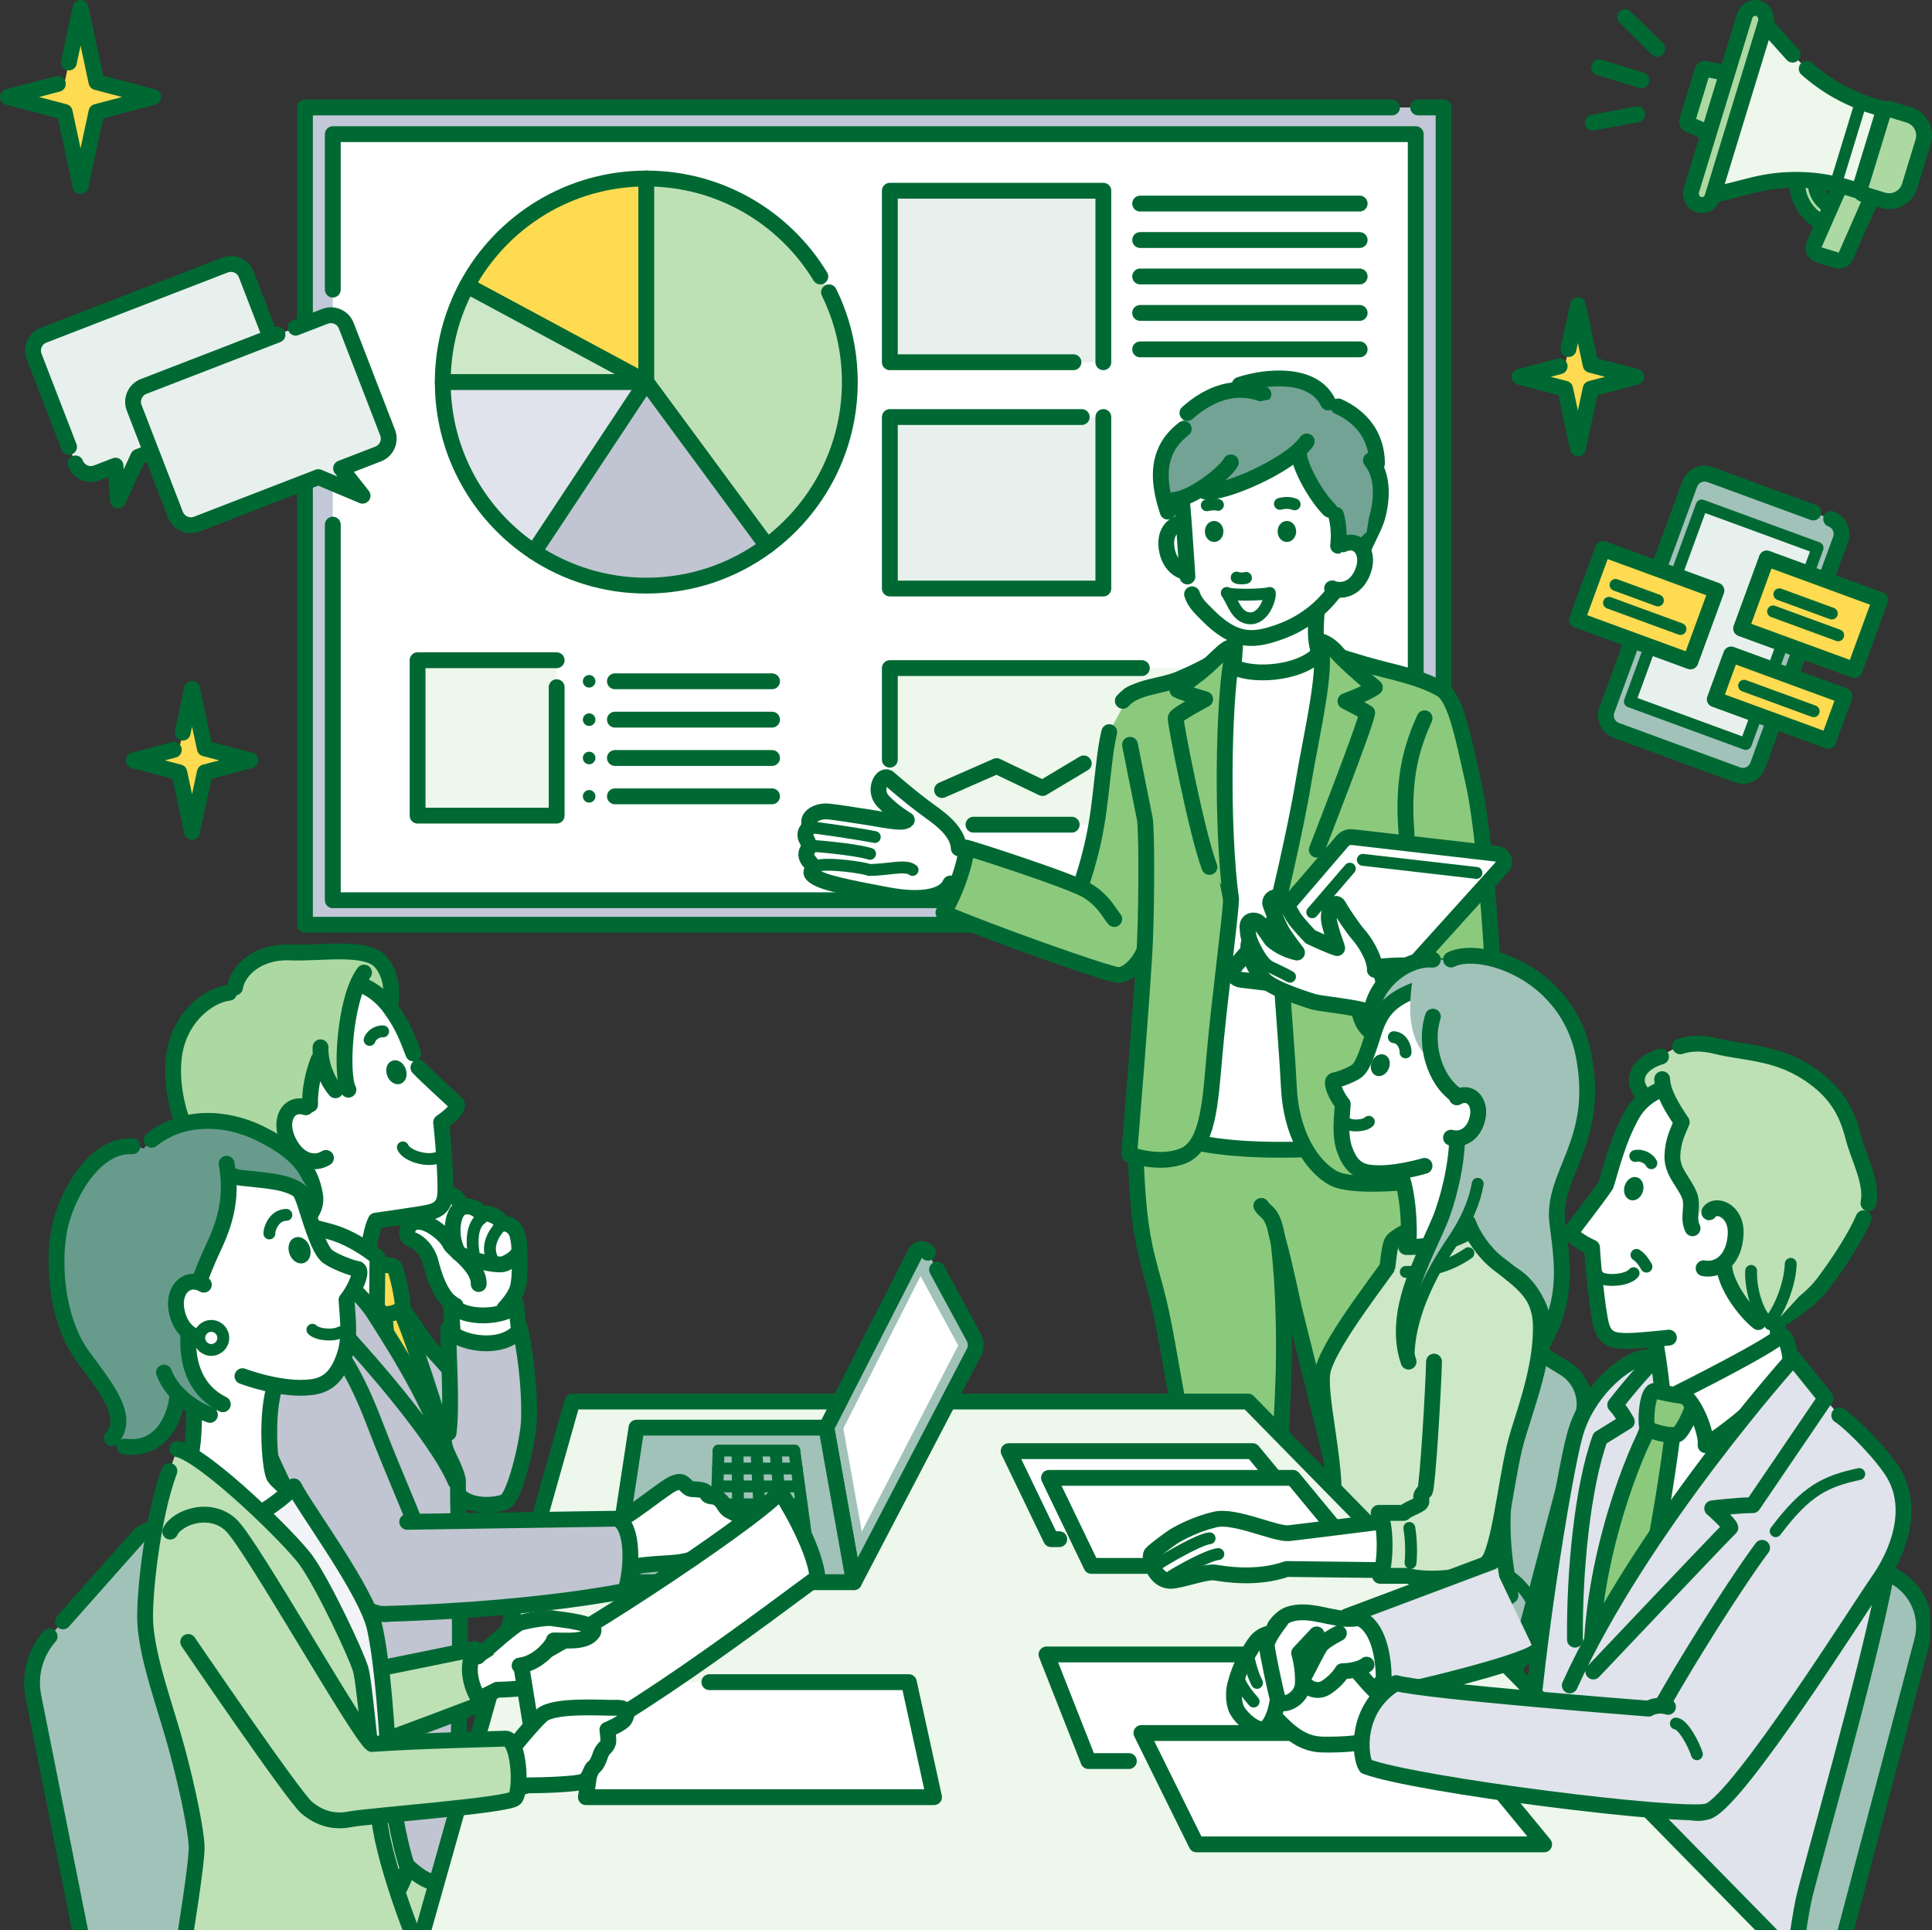 <?xml version="1.0" encoding="UTF-8"?>
<svg xmlns="http://www.w3.org/2000/svg" xmlns:xlink="http://www.w3.org/1999/xlink" id="uuid-51c7ce05-e27d-4839-b86a-15aedfe5f022" width="172.18mm" height="171.993mm" viewBox="0 0 488.069 487.538">
  <rect x="0" y="0" width="488.069" height="487.538" fill="#333333" stroke="none"/>
  <defs>
    <clipPath id="uuid-79a3cfb0-42b0-44e8-ab7d-d84a5b9b8053">
      <polygon points="487.569 487.538 .531 487.538 .531 234.05 487.569 234.193 487.569 487.538" style="fill:none; stroke-width:0px;"></polygon>
    </clipPath>
  </defs>
  <polyline points="358.267 27.137 364.683 27.137 364.683 233.574 77.038 233.574 77.038 27.137 351.667 27.137" style="fill:#c2c8d8; stroke:#006933; stroke-linecap:round; stroke-linejoin:round; stroke-width:4px;"></polyline>
  <path d="M84.073,73.147v-39.262h273.574v193.497H84.073v-94.865" style="fill:#fff; stroke:#006933; stroke-linecap:round; stroke-linejoin:round; stroke-width:4px;"></path>
  <polygon points="224.794 202.126 224.794 168.75 342.876 168.75 342.876 208.302 224.794 208.302 224.794 202.126" style="fill:#eef7ec; stroke-width:0px;"></polygon>
  <path d="M270.737,208.302h-24.812" style="fill:none; stroke:#006933; stroke-linecap:round; stroke-linejoin:round; stroke-width:4px;"></path>
  <path d="M224.794,191.884v-23.133h63.665" style="fill:none; stroke:#006933; stroke-linecap:round; stroke-linejoin:round; stroke-width:4px;"></path>
  <path d="M237.988,199.551l13.774-6.052,11.606,5.544s5.548-3.315,10.415-6.223" style="fill:none; stroke:#006933; stroke-linecap:round; stroke-linejoin:round; stroke-width:4px;"></path>
  <line x1="288.028" y1="51.419" x2="343.485" y2="51.419" style="fill:#fff; stroke:#006933; stroke-linecap:round; stroke-linejoin:round; stroke-width:4px;"></line>
  <line x1="288.028" y1="60.626" x2="343.485" y2="60.626" style="fill:#fff; stroke:#006933; stroke-linecap:round; stroke-linejoin:round; stroke-width:4px;"></line>
  <line x1="288.028" y1="69.832" x2="343.485" y2="69.832" style="fill:#fff; stroke:#006933; stroke-linecap:round; stroke-linejoin:round; stroke-width:4px;"></line>
  <line x1="288.028" y1="79.039" x2="343.485" y2="79.039" style="fill:#fff; stroke:#006933; stroke-linecap:round; stroke-linejoin:round; stroke-width:4px;"></line>
  <line x1="288.028" y1="88.245" x2="343.485" y2="88.245" style="fill:#fff; stroke:#006933; stroke-linecap:round; stroke-linejoin:round; stroke-width:4px;"></line>
  <path d="M163.268,45.09c-19.581,0-36.603,10.948-45.286,27.055l45.286,24.36v-51.416Z" style="fill:#ffdb51; stroke:#006933; stroke-linecap:round; stroke-linejoin:round; stroke-width:4px;"></path>
  <path d="M117.983,72.145c-3.909,7.251-6.13,15.546-6.13,24.36h51.416l-45.286-24.36Z" style="fill:#cde8c7; stroke:#006933; stroke-linecap:round; stroke-linejoin:round; stroke-width:4px;"></path>
  <path d="M207.233,69.832c-9.019-14.834-25.335-24.742-43.965-24.742v51.416l30.507,41.383c12.681-9.364,20.909-24.41,20.909-41.383,0-8.139-1.891-15.836-5.258-22.676" style="fill:#bde1b5; stroke:#006933; stroke-linecap:round; stroke-linejoin:round; stroke-width:4px;"></path>
  <path d="M134.881,139.371c8.136,5.399,17.892,8.55,28.387,8.55,11.423,0,21.973-3.73,30.507-10.032l-30.507-41.383-28.387,42.865Z" style="fill:#c0c5d1; stroke:#006933; stroke-linecap:round; stroke-linejoin:round; stroke-width:4px;"></path>
  <path d="M111.853,96.505c0,17.901,9.153,33.658,23.029,42.865l28.387-42.865h-51.416Z" style="fill:#e0e3eb; stroke:#006933; stroke-linecap:round; stroke-linejoin:round; stroke-width:4px;"></path>
  <polyline points="271.18 91.489 224.794 91.489 224.794 48.175 278.731 48.175 278.731 91.489" style="fill:#e8f0ed; stroke:#006933; stroke-linecap:round; stroke-linejoin:round; stroke-width:4px;"></polyline>
  <polyline points="278.731 105.335 278.731 148.649 224.794 148.649 224.794 105.335 273.272 105.335" style="fill:#e8f0ed; stroke:#006933; stroke-linecap:round; stroke-linejoin:round; stroke-width:4px;"></polyline>
  <polyline points="140.626 173.572 140.626 206.012 105.49 206.012 105.49 166.765 140.626 166.765" style="fill:#eef7ec; stroke:#006933; stroke-linecap:round; stroke-linejoin:round; stroke-width:4px;"></polyline>
  <circle cx="148.832" cy="172.081" r="1.588" style="fill:#006933; stroke-width:0px;"></circle>
  <line x1="155.343" y1="172.081" x2="195.039" y2="172.081" style="fill:#fff; stroke:#006933; stroke-linecap:round; stroke-linejoin:round; stroke-width:4px;"></line>
  <circle cx="148.832" cy="181.767" r="1.588" style="fill:#006933; stroke-width:0px;"></circle>
  <line x1="155.343" y1="181.767" x2="195.039" y2="181.767" style="fill:#fff; stroke:#006933; stroke-linecap:round; stroke-linejoin:round; stroke-width:4px;"></line>
  <circle cx="148.832" cy="191.453" r="1.588" style="fill:#006933; stroke-width:0px;"></circle>
  <line x1="155.343" y1="191.453" x2="195.039" y2="191.453" style="fill:#fff; stroke:#006933; stroke-linecap:round; stroke-linejoin:round; stroke-width:4px;"></line>
  <circle cx="148.832" cy="201.139" r="1.588" style="fill:#006933; stroke-width:0px;"></circle>
  <line x1="155.343" y1="201.139" x2="195.039" y2="201.139" style="fill:#fff; stroke:#006933; stroke-linecap:round; stroke-linejoin:round; stroke-width:4px;"></line>
  <path d="M310.222,164.062c-2.44,1.621-4.57,3.988-7.117,5.661-2.07,1.36-5.886,2.616-7.404,4.308.84,2.088,3.351,3.563,4.808,5.216-1.608,1.694-3.708,2.837-5.471,4.355-1.239,1.067-1.181.877-1.139,2.437.04,1.493.77,3.318,1.082,4.813,1.136,5.44,3.252,10.788,5.326,15.893,2.547,6.269,5.092,12.703,8.557,18.486" style="fill:#fff; stroke:#006933; stroke-linecap:round; stroke-linejoin:round; stroke-width:4px;"></path>
  <path d="M280.222,184.926c-.655,2.703-.999,5.477-1.336,8.282-.609,5.071-1.06,10.159-1.923,15.213-.858,5.026-2.139,9.791-3.695,14.62-.602,1.867-1.437,3.503-1.527,5.513-.101,2.251.594,4.439,1.54,6.456,4.064,8.659,9.355,14.019,13.516,7.58,4.161-6.439,9.637-20.597,11.68-34.131,1.239-8.204-.753-17.401-3.839-25-1.132-2.788-2.592-6.171-5.111-8.007-1.506-1.098-3.002-.788-4.288.122" style="fill:#8bca7d; stroke:#006933; stroke-linecap:round; stroke-linejoin:round; stroke-width:4px;"></path>
  <path d="M234.69,223.875c3.933,1.013,15.228,6.273,16.433,6.935,4.516-.302,5.256-12.07,5.256-12.07-4.396-.842-19.332-7.404-19.332-7.404l-10.237,3.434,7.88,9.106Z" style="fill:#fff; stroke:#006933; stroke-linecap:round; stroke-linejoin:round; stroke-width:4px;"></path>
  <path d="M240.08,223.15c-1.363,3.18-6.814,4.694-16.181,2.877-5.392-1.046-14.101-2.574-17.127-4.083-1.729-.862-1.977-1.433-1.719-1.955.37-.749.09-1.665-.487-2.269-.897-.938-1.137-2.062-.599-2.941.484-.791.388-1.825-.114-2.605-.653-1.015-.399-2.019-.015-2.458.594-.678.609-1.618.572-2.03-.141-1.542,2.239-3.019,5.017-2.704,3.521.4,5.964.883,7.934,1.149,5.156.696,10.731,2.166,11.724.973,0,0-3.447-2.008-6.031-4.791-2.585-2.783-.133-7.137,1.458-5.745,1.591,1.391,5.567,4.771,8.748,7.156s8.748,5.764,8.948,10.535" style="fill:#fff; stroke:#006933; stroke-linecap:round; stroke-linejoin:round; stroke-width:4px;"></path>
  <path d="M206.075,218.792c2.815-1.093,12.989.526,13.445.94,4.86.003,9.223-1.414,11.02,0" style="fill:#fff; stroke:#006933; stroke-linecap:round; stroke-linejoin:round; stroke-width:3px;"></path>
  <path d="M205.576,209.032s8.839,1.128,15.418,2.386" style="fill:#fff; stroke:#006933; stroke-linecap:round; stroke-linejoin:round; stroke-width:3px;"></path>
  <path d="M205.222,213.648s10.19.72,14.577,2.011" style="fill:#fff; stroke:#006933; stroke-linecap:round; stroke-linejoin:round; stroke-width:3px;"></path>
  <path d="M289.276,239.352c-.499,2.561-3.996,7.179-6.992,6.892-2.997-.286-33.178-10.991-43.952-15.713,3.263-5.3,5.786-13.227,5.772-16.418-.211-.25,27.96,8.779,30.882,11.057,3.677,2.307,4.985,5.012,6.5,6.962" style="fill:#8bca7d; stroke:#006933; stroke-linecap:round; stroke-linejoin:round; stroke-width:4px;"></path>
  <path d="M323.336,436.321c-.357-5.045-3.115-10.899-3.127-13.17-.012-2.27,0-13.792,0-13.792h-11.995s2.002,13.395,1.152,17.514c-.85,4.119-7.08,12.674-7.08,12.674l10.525,2.954,10.525-6.181Z" style="fill:#fff; stroke:#006933; stroke-linecap:round; stroke-linejoin:round; stroke-width:4px;"></path>
  <path d="M324.076,433.431c.1,2.955.276,8.142.362,10.67.124,3.654-3.158,5.089-6.045,6.217-2.886,1.128-4.024,2.047-7.124,5.378-3.1,3.331-15.788,4.593-19.959,2.51-4.172-2.083-4.359-7.287,1.459-12.354,5.818-5.067,9.603-6.828,11.971-13.958.758-2.282,5.919-2.878,9.581,0,3.662,2.878,4.828,3.904,6.16,3.891s1.998-4.841,2.497-4.508c.832.666,1.097,2.154,1.097,2.154Z" style="fill:#8ab2a7; stroke:#006933; stroke-linecap:round; stroke-linejoin:round; stroke-width:4px;"></path>
  <path d="M324.372,442.156c-1.196,1.141-4.533,2.954-6.134,3.58-2.886,1.128-4.024,2.047-7.124,5.378s-15.788,4.593-19.959,2.51c-.47-.235-1.491-.519-2.51-2.167" style="fill:none; stroke:#006933; stroke-linecap:round; stroke-linejoin:round; stroke-width:4px;"></path>
  <path d="M287.361,272.871c-.01,5.376-.768,13.229-.471,19.521.361,7.641.727,15.323,2.337,22.801.88,4.089,2.127,8.09,3.145,12.147,1.29,5.141,2.212,10.367,3.133,15.587,2.46,13.945,7.683,43.095,7.683,43.095,2.064,10.043,2.878,20.342,2.416,30.584-.029.655-.084,1.361-.506,1.861-.474.561-1.285.712-1.835,1.2-.594.527-.795,1.362-.89,2.15-.248,2.063.032,4.188.806,6.116,1.561,3.96,9.095,3.268,12.458,3.034,3.363-.233,6.704-.792,9.96-1.664.895-.24,1.827-.529,2.469-1.198.696-.725.929-1.77,1.063-2.766,1.429-10.673-5.261-21.431-2.887-31.934.713-3.156,2.238-6.227,1.95-9.449-.203-2.273-1.294-4.354-2.115-6.484-3.193-8.286-2.337-17.489-1.959-26.361.503-11.771.242-25.556-1.104-37.261l19.626-27.56" style="fill:#8bca7d; stroke:#006933; stroke-linecap:round; stroke-linejoin:round; stroke-width:4px;"></path>
  <path d="M313.746,416.201c-1.99,1.233-4.443,1.695-6.745,1.27" style="fill:#fff; stroke:#006933; stroke-linecap:round; stroke-linejoin:round; stroke-width:4px;"></path>
  <path d="M347.649,421.462s-.811,14.078-.586,16.265c.225,2.187.654,5.977,1.921,8.683s1.02,3.943,1.112,6.465c.091,2.522,1.002,7.536,6.493,9.68,5.492,2.144,13.483.54,17.037-2.368,3.554-2.908,2.708-6.097,1.105-9.991s-4.768-10.512-6.104-15.148c-.338-1.174-1.728-5.006-1.788-6.473-2.319-3.986-15.997-.85-17.538,1.153-2.276-3.064-1.85-6.657-1.65-8.266Z" style="fill:#8ab2a7; stroke:#006933; stroke-linecap:round; stroke-linejoin:round; stroke-width:4px;"></path>
  <path d="M375.637,452.675c-.358.991-1.043,1.941-2.169,2.863-3.554,2.908-11.545,4.512-17.037,2.368-4.056-1.583-6.012-5.042-6.431-7.981" style="fill:none; stroke:#006933; stroke-linecap:round; stroke-linejoin:round; stroke-width:4px;"></path>
  <path d="M318.641,304.58c.397.703,1.078,1.191,1.637,1.775,1.869,1.953,1.98,4.902,2.738,7.497,1.171,4.007,3.921,16.78,3.921,16.78,2.586,10.389,5.171,20.778,7.757,31.167,1.138,4.572,2.277,9.149,3.122,13.784.688,3.773,1.179,7.58,1.869,11.353.565,3.089,1.262,6.152,1.959,9.214,2.284,10.031,3.096,17.158,5.379,27.189.328,3.759.863,7.4,3.934,7.706s18.199,2.285,18.408-3.011c-.181-2.158,1.79-3.266,0-5.93-1.79-2.664-7.682-61.114-10.167-67.891.005-6.83.009-13.661.014-20.491.013-19.673.008-39.527-4.173-58.751" style="fill:#8bca7d; stroke:#006933; stroke-linecap:round; stroke-linejoin:round; stroke-width:4px;"></path>
  <path d="M350.355,420.814c2.88,2.963,7.13,3.051,11.048,2.762" style="fill:none; stroke:#006933; stroke-linecap:round; stroke-linejoin:round; stroke-width:4px;"></path>
  <path d="M311.588,168.673c.681-7.812.723-11.612.328-16.35l21.874-6.712s-1.493,8.28-1.368,14.581c.103,5.192,3.428,11.519,3.428,11.519" style="fill:#fff; stroke:#006933; stroke-linecap:round; stroke-linejoin:round; stroke-width:4px;"></path>
  <path d="M295.119,112.647c-3.014,5.11-1.851,11.203-.127,16.58,1.465,4.57,5.669,16.656,10.53,19.941,4.861,3.284,38.069-7.729,38.069-7.729.724-3.934,3.481-7.391,4.486-11.34,1.12-4.402,1.312-10.047-1.745-13.831l1.536.774c-.081-8.044-5.245-13.092-12.355-15.379-3.745-7.781-15.584-6.656-22.336-4.467l5.99,2.375c-7.154-2.71-13.733-.118-19.19,4.735" style="fill:#73a395; stroke-width:0px;"></path>
  <path d="M319.166,99.569c-7.154-2.71-13.733-.118-19.19,4.735" style="fill:none; stroke:#006933; stroke-linecap:round; stroke-linejoin:round; stroke-width:4px;"></path>
  <path d="M294.992,129.227c-1.775-5.36-2.886-11.47.127-16.58,1.057-1.793,2.423-3.127,3.912-4.322" style="fill:none; stroke:#006933; stroke-linecap:round; stroke-linejoin:round; stroke-width:4px;"></path>
  <path d="M346.332,116.267c3.056,3.784,2.864,9.43,1.745,13.831-1.005,3.949-3.762,7.406-4.486,11.34" style="fill:none; stroke:#006933; stroke-linecap:round; stroke-linejoin:round; stroke-width:4px;"></path>
  <path d="M338.081,102.65c5.753,2.608,9.716,7.353,9.786,14.391" style="fill:none; stroke:#006933; stroke-linecap:round; stroke-linejoin:round; stroke-width:4px;"></path>
  <path d="M313.176,97.195c6.752-2.189,18.591-3.314,22.336,4.467" style="fill:none; stroke:#006933; stroke-linecap:round; stroke-linejoin:round; stroke-width:4px;"></path>
  <path d="M300.877,133.066c-3.45-2.297-6.798.664-6.195,5.214.65,4.903,4.091,6.849,7.143,6.205" style="fill:#fff; stroke:#006933; stroke-linecap:round; stroke-linejoin:round; stroke-width:4px;"></path>
  <path d="M299.976,145.612c-.091-.751-.05-1.019-.106-1.773-.428-5.821-.75-11.651-1.285-17.464-.599-6.502,4.412-20.797,19.904-22.318,15.492-1.522,23.624,9.751,24.424,19.144.5,5.871-.8,20.28-.8,20.28,0,0-4.977,5.954-6.184,7.38-3.326,3.931-7.558,6.887-12.398,8.645-2.849,1.035-5.865,1.955-8.869,1.549-3.676-.497-6.802-2.907-9.432-5.523-1.909-1.898-3.406-3.274-4.09-5.423" style="fill:#fff; stroke:#006933; stroke-linecap:round; stroke-linejoin:round; stroke-width:4px;"></path>
  <ellipse cx="306.721" cy="134.239" rx="1.342" ry="1.656" style="fill:#006933; stroke:#006933; stroke-linecap:round; stroke-linejoin:round; stroke-width:2px;"></ellipse>
  <path d="M312.406,145.882c.411.278,1.808.276,2.356.077" style="fill:none; stroke:#006933; stroke-linecap:round; stroke-linejoin:round; stroke-width:3px;"></path>
  <path d="M320.783,149.767c-1.681.56-10.131.623-10.878,0,1.579,2.156,2.377,6.214,5.818,6.408,3.429.194,5.239-4.825,5.06-6.408Z" style="fill:#fff; stroke:#006933; stroke-linecap:round; stroke-linejoin:round; stroke-width:3px;"></path>
  <path d="M323.336,127.257c1.238-.299,2.402-.357,3.72.131" style="fill:none; stroke:#006933; stroke-linecap:round; stroke-linejoin:round; stroke-width:3px;"></path>
  <path d="M304.866,127.622c.932-.181,1.865-.362,2.813-.098" style="fill:none; stroke:#006933; stroke-linecap:round; stroke-linejoin:round; stroke-width:3px;"></path>
  <path d="M339.106,137.494l-1.071.357s.595-3.935-.54-7.821c-3.199-1.654-8.824-10.809-9.356-15.221l1.966-3.309c-4.178,6.09-21.266,13.436-25.648,12.648l6.484-7.36c-1.49,2.716-10.837,9.113-15.569,9.486l2.032-11.521,7.974-10.834,17.073-3.371,16.655,5.555,4.467,8.464,2.991,11.402-1.308,8.411-3.178,2.991-2.971.125Z" style="fill:#73a395; stroke-width:0px;"></path>
  <path d="M296.572,126.273c4.732-.374,12.88-6.77,14.37-9.486" style="fill:none; stroke:#006933; stroke-linecap:round; stroke-linejoin:round; stroke-width:4px;"></path>
  <path d="M304.458,124.147c4.381.789,21.47-6.558,25.648-12.648" style="fill:none; stroke:#006933; stroke-linecap:round; stroke-linejoin:round; stroke-width:4px;"></path>
  <path d="M337.495,130.029c1.135,3.886.54,7.821.54,7.821l1.071-.357" style="fill:none; stroke:#006933; stroke-linecap:round; stroke-linejoin:round; stroke-width:4px;"></path>
  <path d="M328.14,114.808c.448,3.714,4.504,10.787,7.684,13.92" style="fill:none; stroke:#006933; stroke-linecap:round; stroke-linejoin:round; stroke-width:4px;"></path>
  <ellipse cx="325.096" cy="134.237" rx="1.342" ry="1.656" style="fill:#006933; stroke:#006933; stroke-linecap:round; stroke-linejoin:round; stroke-width:2px;"></ellipse>
  <path d="M339.239,137.494c3.767-1.729,6.61,1.72,5.302,6.12-1.41,4.741-5.113,6.124-8.027,5.01" style="fill:#fff; stroke:#006933; stroke-linecap:round; stroke-linejoin:round; stroke-width:4px;"></path>
  <path d="M334.651,162.824c-3.677,8.887-25.998,8.923-25.193,2.393l-11.889,11.501-3.614,108.655c9.579,7.147,47.128,5.531,57.372,2.264-1.716-22.535,1.391-114.018,1.391-114.018l-12.05-2.932-6.017-7.864Z" style="fill:#fff; stroke:#006933; stroke-linecap:round; stroke-linejoin:round; stroke-width:4px;"></path>
  <path d="M285.468,188.118s3.222,16.23,3.715,18.575c.493,2.345.521,19.045.093,30.37-.427,11.326-4.02,54.51-4.02,54.51,0,0,7.6,2.885,13.723.337,6.123-2.548,6.763-13.078,7.767-24.719,1.238-14.352,4.179-36.011,4.237-40.075l-4.272-22.171,2.089-10.076c-.322-8.366-.693-16.73-1.09-25.093-.05-1.048.776-3.594.776-3.594,0,0-4.756,2.915-10.843,5.439-4.273,1.771-10.844,1.784-13.996,5.399" style="fill:#8bca7d; stroke:#006933; stroke-linecap:round; stroke-linejoin:round; stroke-width:4px;"></path>
  <path d="M310.984,227.116c-2.472-18.715-1.798-49.228,0-59.599l.406-1.043v-2.97c-1.514-.525-4.684,3.661-8.284,6.44-3.907,3.016-5.671,4.337-5.671,4.337.989.593,7.022,2.337,7.022,2.337,0,0-7.252,3.819-7.45,4.693-.198.874,5.365,29.39,8.529,37.669" style="fill:#8bca7d; stroke:#006933; stroke-linecap:round; stroke-linejoin:round; stroke-width:4px;"></path>
  <path d="M366.271,180.395l-7.48,51.841s-.618,18.378,1.297,33.55c1.915,15.172,3.427,28.849,3.458,31.776-1.252.363-21.186,3.056-26.742,0-5.556-3.056-10.685-11.261-11.212-23.083-.527-11.822-3.128-37.64-2.273-45.07,0,0,9.154-38.448,11.094-45.533s2.102-18.616,2.102-18.616c2.698.864,5.408,1.691,8.124,2.496,6.752,2.001,13.699,2.973,19.877,6.572" style="fill:#8bca7d; stroke:#006933; stroke-linecap:round; stroke-linejoin:round; stroke-width:4px;"></path>
  <path d="M322.268,230.559s5.003-20.73,6.981-32.793c1.978-12.063,6.799-31.853,3.759-35.26-.016-1.24,2.746.004,4.706,2.305,2.366,2.778,9.617,8.823,9.617,8.823-2.203,1.524-7.441,3.47-7.441,3.47,0,0,4.625,2.373,5.506,2.966-.701,3.757-12.749,34.547-12.749,34.547" style="fill:#8bca7d; stroke:#006933; stroke-linecap:round; stroke-linejoin:round; stroke-width:4px;"></path>
  <path d="M364.515,174.327c3.532,3.079,5.142,12.1,7.753,23.549,2.611,11.449,4.595,40.38,4.809,46.767.124,3.691-.564,8.408-2.401,10.047s-17.342-6.483-17.342-6.483c-.283-4.572-2.055-38.231-2.055-38.231-1.068-14.071,1.609-21.898,4.6-28.555" style="fill:#8bca7d; stroke:#006933; stroke-linecap:round; stroke-linejoin:round; stroke-width:4px;"></path>
  <path d="M339.218,212.334l-27.368,31.901c-1.09,1.27-.147,3.019,1.752,3.25l34.552,4.2c.961.117,1.923-.207,2.493-.838l28.865-31.953c1.15-1.273.202-3.071-1.735-3.294l-36.049-4.149c-.977-.112-1.949.229-2.51.882Z" style="fill:#fff; stroke:#006933; stroke-linecap:round; stroke-linejoin:round; stroke-width:4px;"></path>
  <line x1="344.279" y1="217.178" x2="372.99" y2="220.479" style="fill:none; stroke:#006933; stroke-linecap:round; stroke-linejoin:round; stroke-width:3px;"></line>
  <line x1="331.501" y1="230.424" x2="340.996" y2="219.403" style="fill:none; stroke:#006933; stroke-linecap:round; stroke-linejoin:round; stroke-width:3px;"></line>
  <path d="M347.866,244.22c-5.556.366-6.778,14.544-.536,16.902,1.923.726,8.606-11.529.536-16.902Z" style="fill:#8bca7d; stroke:#006933; stroke-linecap:round; stroke-linejoin:round; stroke-width:4px;"></path>
  <path d="M360.198,248.16c-3.977-.568-8.89-1.896-12.88-3.198.095-3.19-2.905-7.52-4.063-8.795-1.27-1.399-4.191-5.673-5.08-7.346-.889-1.673-3.124.867-2.324,4.296.8,3.429,1.816,5.588,1.943,6.35-2.413-.762-6.731-2.837-6.731-2.837,0,0-3.302-3.386-4.318-5.037-1.016-1.651-1.097-2.5-3.025-4.235-1.928-1.734-3.071.171-2.817.933.254.762,1.905,5.383,3.302,7.518,1.397,2.135,3.449,4.782,3.449,4.782-3.932-.831-6.401-3.167-6.401-3.167,0,0-2.146-3.161-3.078-4.241-.931-1.08-3.45-1.068-2.993,1.538.122,2.123.605,2.992.605,2.992-1.544,1.544,1.244,7.675,3.943,10.089,2.698,2.413,12.134,5.241,12.134,5.241,2.422.605,10.842,1.3,14.64,2.697,3.798,1.397,11.884,3.436,11.884,3.436,0,0,4.113-6.412,1.811-11.016Z" style="fill:#fff; stroke:#006933; stroke-linecap:round; stroke-linejoin:round; stroke-width:4px;"></path>
  <path d="M315.786,236.862c.965,1.544,2.658,6.232,5.212,7.414,2.722,1.259,4.888,2.428,4.888,2.428" style="fill:#fff; stroke:#006933; stroke-linecap:round; stroke-linejoin:round; stroke-width:3px;"></path>
  <path d="M364.343,244.019c-3.633.447-7.277-.779-16.477.201,2.243,1.21,3.164,14.084-.536,16.902,11.32.375,24.638-2.2,28.15-7.438" style="fill:#8bca7d; stroke:#006933; stroke-linecap:round; stroke-linejoin:round; stroke-width:4px;"></path>
  <path d="M462.02,56.926c-5.981-1.829-9.359-8.183-7.53-14.163.377-1.231,1.68-1.925,2.912-1.548,1.231.377,1.925,1.68,1.548,2.912-1.077,3.522.912,7.263,4.434,8.34,1.231.377,1.925,1.68,1.548,2.912s-1.68,1.925-2.912,1.548Z" style="fill:#acd9a2; stroke:#006933; stroke-linecap:round; stroke-linejoin:round; stroke-width:4px;"></path>
  <path d="M469.075,41.377l4.587,1.403c1.07.327,1.614,1.515,1.163,2.539l-8.54,19.395c-.381.866-1.35,1.31-2.255,1.033l-4.587-1.403c-1.07-.327-1.614-1.515-1.163-2.539l8.54-19.395c.381-.866,1.35-1.31,2.255-1.033Z" style="fill:#acd9a2; stroke:#006933; stroke-linecap:round; stroke-linejoin:round; stroke-width:4px;"></path>
  <path d="M434.557,34.829l-7.999-3.467c-.3-.13-.454-.464-.359-.777l3.904-12.767c.097-.317.418-.508.743-.441l8.525,1.748c.371.076.595.455.485.816l-4.43,14.486c-.112.366-.518.554-.869.401Z" style="fill:#acd9a2; stroke:#006933; stroke-linecap:round; stroke-linejoin:round; stroke-width:4px;"></path>
  <path d="M452.853,13.805l-8.632-9.641-14,45.784,12.546-3.165c7.919-1.998,16.233-1.791,24.043.597l5.549,1.697,6.306-20.624-5.549-1.697c-6.196-1.895-11.888-5.105-16.695-9.39" style="fill:#eef7ec; stroke:#006933; stroke-linecap:round; stroke-linejoin:round; stroke-width:4px;"></path>
  <path d="M473.887,28.418h5.09c2.982,0,5.403,2.421,5.403,5.403v11.699c0,2.982-2.421,5.403-5.403,5.403h-5.09c-.726,0-1.315-.589-1.315-1.315v-19.875c0-.726.589-1.315,1.315-1.315Z" transform="translate(32.513 -138.179) rotate(17.002)" style="fill:#acd9a2; stroke:#006933; stroke-linecap:round; stroke-linejoin:round; stroke-width:4px;"></path>
  <rect x="433.885" y=".991" width="5.6" height="51.802" rx="2.8" ry="2.8" transform="translate(26.95 -126.518) rotate(17.003)" style="fill:#acd9a2; stroke:#006933; stroke-linecap:round; stroke-linejoin:round; stroke-width:4px;"></rect>
  <polyline points="470.125 25.742 465.76 40.017 463.797 46.436" style="fill:#fff; stroke:#006933; stroke-linecap:round; stroke-linejoin:round; stroke-width:3px;"></polyline>
  <line x1="403.951" y1="17.003" x2="414.679" y2="20.284" style="fill:none; stroke:#006933; stroke-linecap:round; stroke-linejoin:round; stroke-width:4px;"></line>
  <line x1="410.541" y1="4.316" x2="418.68" y2="12.349" style="fill:none; stroke:#006933; stroke-linecap:round; stroke-linejoin:round; stroke-width:4px;"></line>
  <line x1="402.386" y1="30.985" x2="413.625" y2="28.879" style="fill:none; stroke:#006933; stroke-linecap:round; stroke-linejoin:round; stroke-width:4px;"></line>
  <path d="M19.061,117.049c.831,2.148,3.246,3.217,5.395,2.386l4.728-1.828.629,8.777,5.099-10.992,35.354-13.668c2.149-.831,3.217-3.246,2.386-5.395l-10.434-26.987c-.831-2.149-3.246-3.217-5.395-2.387l-45.81,17.711c-2.149.831-3.217,3.246-2.386,5.395l8.821,22.817" style="fill:#e8f0ed; stroke:#006933; stroke-linecap:round; stroke-linejoin:round; stroke-width:4px;"></path>
  <path d="M70.105,84.534l-33.823,13.077c-2.149.831-3.217,3.246-2.386,5.395l10.434,26.987c.831,2.148,3.246,3.217,5.395,2.386l30.705-11.871,11.167,4.703-5.439-6.917,9.377-3.625c2.149-.831,3.217-3.246,2.386-5.395l-10.434-26.986c-.831-2.149-3.246-3.217-5.395-2.387l-7.409,2.865" style="fill:#e8f0ed; stroke:#006933; stroke-linecap:round; stroke-linejoin:round; stroke-width:4px;"></path>
  <path d="M462.591,131.093c2.082.763,3.152,3.07,2.389,5.152l-20.912,57.069c-.763,2.082-3.07,3.152-5.152,2.389l-30.59-11.209c-2.082-.763-3.152-3.07-2.389-5.152l20.912-57.069c.763-2.082,3.07-3.152,5.152-2.389l26.085,9.559" style="fill:#a1c2b9; stroke:#006933; stroke-linecap:round; stroke-linejoin:round; stroke-width:4px;"></path>
  <rect x="419.869" y="131.424" width="31.178" height="52.738" transform="translate(80.879 -140.194) rotate(20.125)" style="fill:#e8f0ed; stroke:#006933; stroke-linecap:round; stroke-linejoin:round; stroke-width:3px;"></rect>
  <rect x="434.328" y="170.188" width="30.528" height="12.045" transform="translate(88.079 -143.933) rotate(20.125)" style="fill:#ffdb51; stroke:#006933; stroke-linecap:round; stroke-linejoin:round; stroke-width:4px;"></rect>
  <path d="M440.602,173.199s12.13,4.445,17.59,6.446" style="fill:none; stroke:#006933; stroke-linecap:round; stroke-linejoin:round; stroke-width:3px;"></path>
  <rect x="442.15" y="145.72" width="30.528" height="18.848" transform="translate(81.308 -147.91) rotate(20.125)" style="fill:#ffdb51; stroke:#006933; stroke-linecap:round; stroke-linejoin:round; stroke-width:4px;"></rect>
  <path d="M449.51,150.109s7.408,2.715,13.251,4.856" style="fill:none; stroke:#006933; stroke-linecap:round; stroke-linejoin:round; stroke-width:3px;"></path>
  <line x1="447.924" y1="154.438" x2="464.372" y2="160.466" style="fill:none; stroke:#006933; stroke-linecap:round; stroke-linejoin:round; stroke-width:3px;"></line>
  <rect x="400.732" y="143.323" width="30.528" height="19.079" transform="translate(77.994 -133.799) rotate(20.125)" style="fill:#ffdb51; stroke:#006933; stroke-linecap:round; stroke-linejoin:round; stroke-width:4px;"></rect>
  <line x1="408.124" y1="147.741" x2="418.828" y2="151.663" style="fill:none; stroke:#006933; stroke-linecap:round; stroke-linejoin:round; stroke-width:3px;"></line>
  <path d="M406.469,152.258s11.664,4.274,18.057,6.617" style="fill:none; stroke:#006933; stroke-linecap:round; stroke-linejoin:round; stroke-width:3px;"></path>
  <g style="clip-path:url(#uuid-79a3cfb0-42b0-44e8-ab7d-d84a5b9b8053);">
    <path d="M51.83,437.847c-1.569,11.374-3.749,15.719,1.742,29.054,5.491,13.335,19.563,19.782,44.272,19.782s59.681,10.358,59.681,10.358l10.589-34.906-57.545-13.71-58.739-10.579Z" style="fill:#c0c5d1; stroke:#006933; stroke-linecap:round; stroke-linejoin:round; stroke-width:4px;"></path>
    <path d="M361.125,324.587l34.113,20.993c3.997,2.46,5.911,7.246,4.714,11.783l-22.262,84.337c-.922,3.493-5.292,4.658-7.831,2.089l-35.454-35.871c-1.173-1.187-1.623-2.91-1.18-4.52l20.955-76.077c.826-2.998,4.297-4.365,6.945-2.735Z" style="fill:#a1c2b9; stroke:#006933; stroke-linecap:round; stroke-linejoin:round; stroke-width:4px;"></path>
    <path d="M348.544,263.581c-6.946-9.14,3.745-21.898,13.434-21.189l4.582-.028c7.148-3.651,29.44,2.873,33.543,24.403,4.177,21.919-8.233,29.737-6.676,42.133,1.557,12.396,3.649,23.234-10.111,39.493" style="fill:#a1c2b9; stroke-width:0px;"></path>
    <path d="M366.561,242.364c7.148-3.651,29.44,2.873,33.543,24.403,4.177,21.919-8.233,29.737-6.676,42.133,1.557,12.396,3.649,23.234-10.111,39.493" style="fill:#a1c2b9; stroke:#006933; stroke-linecap:round; stroke-linejoin:round; stroke-width:4px;"></path>
    <path d="M361.979,242.392c-9.69-.709-20.381,12.049-13.434,21.189" style="fill:none; stroke:#006933; stroke-linecap:round; stroke-linejoin:round; stroke-width:4px;"></path>
    <path d="M351.814,318.151c-1.922,3.248-15.112,19.638-17.515,27.501-1.728,5.657,3.56,23.589,2.53,35.555-.762,8.858-3.494,12.999-4.79,17.534-1.296,4.535,42.113,11.014,49.564,4.211-1.62-8.747-3.563-19.761,0-34.014,3.563-14.254,10.28-27.112,7.083-38.986-3.196-11.874-16.802-21.268-16.802-21.268l-20.07,9.467Z" style="fill:#cde8c7; stroke:#006933; stroke-linecap:round; stroke-linejoin:round; stroke-width:4px;"></path>
    <path d="M375.684,311.693c.273.984-5.417,6.709-12.678,8.531-7.26,1.822-12.635.98-12.468-.468.167-1.448.487-5.277,1.234-6.304s4.326-3.172,9.421-4.768c5.095-1.596,11.5-2.238,12.108-1.771s2.102,3.768,2.382,4.779Z" style="fill:#cde8c7; stroke-width:0px;"></path>
    <path d="M350.539,319.756c.167-1.448.487-5.277,1.234-6.304s4.326-3.172,9.421-4.768c5.095-1.596,11.5-2.238,12.108-1.771s2.102,3.768,2.382,4.779" style="fill:none; stroke:#006933; stroke-linecap:round; stroke-linejoin:round; stroke-width:4px;"></path>
    <path d="M370.954,316.533c-2.163,1.491-4.919,2.931-7.948,3.691-3.044.764-5.757,1.06-7.868,1.039" style="fill:none; stroke:#006933; stroke-linecap:round; stroke-linejoin:round; stroke-width:3px;"></path>
    <path d="M352.669,294.326c3.295,4.576,3.433,17.134,3.158,18.864-.131.822-.598,1.775-.598,1.775,0,0,9.779.522,17.639-4.979-3.009-2.912-4.213-17.938-3.219-20.279" style="fill:#fff; stroke:#006933; stroke-linecap:round; stroke-linejoin:round; stroke-width:4px;"></path>
    <path d="M376.226,290.494c4.735-2.958,10.669-10.066,8.419-24.552-2.25-14.486-16.495-20.013-27.425-15.752-7.604,2.964-9.001,6.819-10.548,11.778-1.547,4.959-2.684,7.601-3.797,8.475-1.22.959-4.633,2.275-5.758,2.416-1.125.141.189,3.649,2.093,6.014-.281,4.109-.776,8.021.49,11.537,1.266,3.516,3.009,5.33,6.179,5.765,5.848.802,13.992-1.699,13.992-1.699" style="fill:#fff; stroke:#006933; stroke-linecap:round; stroke-linejoin:round; stroke-width:4px;"></path>
    <ellipse cx="348.699" cy="269.048" rx="1.843" ry="1.304" transform="translate(-37.434 480.895) rotate(-66.404)" style="fill:#006933; stroke:#006933; stroke-linecap:round; stroke-linejoin:round; stroke-width:2px;"></ellipse>
    <path d="M352.116,261.968c2.395.204,3.079,3.055,2.965,3.853" style="fill:none; stroke:#006933; stroke-linecap:round; stroke-linejoin:round; stroke-width:3px;"></path>
    <path d="M345.796,283.343c-.901.951-3.949,1.25-5.349.509" style="fill:none; stroke:#006933; stroke-linecap:round; stroke-linejoin:round; stroke-width:3px;"></path>
    <path d="M389.423,332.02c-1.759-6.211-6.301-9.23-11.115-12.979-3.473-2.704-8.697-8.653-7.118-13.506l2.111-6.525c-.897,5.087-3.464,9.299-6.253,13.573-1.693,2.595-3.138,6.115-4.756,8.791-3.067,5.073-5.348,9.47-6.418,15.353-.34,1.871-1.229,5.679-.038,7.192-1.567-4.558-1.491-9.575-.442-14.288,1.693-7.6,5.312-14.229,8.305-21.33,1.965-4.661,4.419-15.049,4.419-22.291v-9.263c-5.84-3.904-8.342-13.162-6.141-19.96l-.576,10.939c-5.919-4.861-5.562-13.139-4.606-20.152l5.972-2.522,23.456,6.693,6.085,34.264-2.886,23.542,1.791,18.985-1.791,3.483Z" style="fill:#a1c2b9; stroke-width:0px;"></path>
    <path d="M355.837,343.919c-.442-14.288,9.872-28.466,11.565-31.06,2.789-4.274,5.003-8.762,5.9-13.849" style="fill:none; stroke:#006933; stroke-linecap:round; stroke-linejoin:round; stroke-width:3px;"></path>
    <path d="M368.103,287.086c0,7.242-2.437,16.555-4.402,21.215-2.993,7.101-6.613,13.729-8.305,21.33-1.05,4.713-1.125,9.73.442,14.288" style="fill:none; stroke:#006933; stroke-linecap:round; stroke-linejoin:round; stroke-width:4px;"></path>
    <path d="M361.979,256.787c-2.2,6.798.301,16.056,6.141,19.96" style="fill:none; stroke:#006933; stroke-linecap:round; stroke-linejoin:round; stroke-width:4px;"></path>
    <path d="M368.034,277.175c3.218-1.87,6.057.966,5.268,5.011-.85,4.359-4.041,5.915-6.741,5.171" style="fill:#fff; stroke:#006933; stroke-linecap:round; stroke-linejoin:round; stroke-width:4px;"></path>
    <path d="M433.33,370.356l40.758,25.082,5.146,3.167c5.378,3.31,7.955,9.751,6.343,15.856l-29.956,113.488c-1.241,4.7-7.121,6.269-10.538,2.812l-47.709-48.27c-1.579-1.597-2.184-3.916-1.588-6.082l28.198-102.372c1.111-4.034,5.782-5.873,9.345-3.68Z" style="fill:#a1c2b9; stroke:#006933; stroke-linecap:round; stroke-linejoin:round; stroke-width:4px;"></path>
    <path d="M457.919,349.747l-19.501-5.95s-19.501-1.983-24.129-.661c-4.627,1.322-13.432,8.603-16.407,19.18-2.975,10.577-11.238,62.14-11.899,86.6l-10.696,20.483c8.594,7.933,23.798,24.459,77.345,30.409,0,0,1.653-13.552,2.975-19.832s16.527-58.835,20.824-81.972c4.297-23.137,2.39-25.36.913-27.427-4.052-5.672-10.928-12.11-12.706-13.093" style="fill:#e0e3eb; stroke:#006933; stroke-linecap:round; stroke-linejoin:round; stroke-width:4px;"></path>
    <path d="M404.093,410.082c.648-16.407,12.981-58.124,20.688-65.923l-5.298-2.113c-4.63,3.95-11.439,12.807-11.439,12.807,1.476,1.509,2.925,4.212,2.925,4.212l-6.742,4.175c-4.501,12.395-6.536,34.078-6.355,50.908" style="fill:#e0e3eb; stroke:#006933; stroke-linecap:round; stroke-linejoin:round; stroke-width:4px;"></path>
    <path d="M418.255,278.627c-2.306-.705-4.41-3.54-4.755-6.064-.601-4.392,2.95-4.736,6.112-5.699,3.053-2.107,6.953-4.389,13.906-2.634,6.953,1.756,14.924,1.405,23.234,6.847,8.31,5.443,10.175,11.412,11.532,16.504,1.357,5.092,4.748,11.061,3.731,16.328-1.018,5.267-6.784,14.046-11.362,20.191s-14.585,11.236-14.585,11.236" style="fill:#bde1b5; stroke-width:0px;"></path>
    <path d="M470.777,307.69c-2.18,5.104-6.52,11.573-10.125,16.41-4.579,6.145-14.585,11.236-14.585,11.236" style="fill:none; stroke:#006933; stroke-linecap:round; stroke-linejoin:round; stroke-width:4px;"></path>
    <path d="M424.474,264.289c2.34-.77,5.234-1.021,9.045-.059,6.953,1.756,14.924,1.405,23.234,6.847,8.31,5.443,10.175,11.412,11.532,16.504,1.357,5.092,4.748,11.061,3.731,16.328" style="fill:none; stroke:#006933; stroke-linecap:round; stroke-linejoin:round; stroke-width:4px;"></path>
    <path d="M418.255,278.627c-2.306-.705-4.957-3.525-4.755-6.064.339-4.255,6.112-5.699,6.112-5.699" style="fill:none; stroke:#006933; stroke-linecap:round; stroke-linejoin:round; stroke-width:4px;"></path>
    <path d="M411.025,331.148c2.787,1.742,5.575,4.007,6.62,5.923,1.045,1.916,2.787,18.466,2.787,18.466l14.459,7.142,15.853-14.808s-3.136-16.027-1.394-22.124" style="fill:#fff; stroke:#006933; stroke-linecap:round; stroke-linejoin:round; stroke-width:4px;"></path>
    <path d="M417.074,351.959l-.853,8.95s-15.026,41.216-14.122,51.61c18.972-16.62,46.177-58.208,46.177-58.208l-3.293-8.624-20.383,9.407-7.526-3.136Z" style="fill:#fff; stroke-width:0px;"></path>
    <path d="M421.603,337.863s-7.468.83-10.455.83-5.643-.166-6.638-3.983-2.157-15.932-2.323-19.583c-2.157-.996-5.809-2.987-4.979-4.315s5.643-7.302,8.464-11.451c1.162-3.485,2.821-10.953,6.472-17.592s10.524-7.848,16.095-8.808c14.438-2.489,28.467,2.952,30.127,18.386,1.66,15.434-2.74,34.567-10.872,42.699" style="fill:#fff; stroke:#006933; stroke-linecap:round; stroke-linejoin:round; stroke-width:4px;"></path>
    <ellipse cx="412.73" cy="300.245" rx="1.991" ry="1.408" transform="translate(11.526 615.725) rotate(-74.214)" style="fill:#006933; stroke:#006933; stroke-linecap:round; stroke-linejoin:round; stroke-width:2px;"></ellipse>
    <path d="M403.649,322.138c.701,1.683,7.352,1.549,9.035-.556" style="fill:#fff; stroke:#006933; stroke-linecap:round; stroke-linejoin:round; stroke-width:3px;"></path>
    <path d="M413.106,291.983c1.824-.421,3.647.842,4.068,1.824" style="fill:#fff; stroke:#006933; stroke-linecap:round; stroke-linejoin:round; stroke-width:3px;"></path>
    <path d="M413.415,316.962c1.135.687,1.93,1.987,2.522,2.967" style="fill:none; stroke:#006933; stroke-linecap:round; stroke-linejoin:round; stroke-width:3px;"></path>
    <path d="M444.182,334.263c-3.346-2.677-8.348-9.177-8.638-14.393l-5.419-14.717c-1.171,1.364-1.278,3.185-2.55,5.41-1.404-2.915.462-5.746-.954-8.743-1.657-3.508-4.297-5.745-4.133-9.696.159-3.815,1.462-6.16,2.354-8.383-2.097-3.121-4.815-7.286-4.943-10.845l7.517-6.336,28.798,6.522,9.586,23.019-3.486,14.136-4.724,13.866-7.608,8.294c-1.822.959-5.8,1.865-5.8,1.865Z" style="fill:#bde1b5; stroke-width:0px;"></path>
    <path d="M442.381,321.001c-.217,3.528,1.189,9.882,3.706,12.353" style="fill:none; stroke:#006933; stroke-linecap:round; stroke-linejoin:round; stroke-width:3px;"></path>
    <path d="M452.376,319.23c-.097,4.346-2.223,10.433-4.787,13.897" style="fill:none; stroke:#006933; stroke-linecap:round; stroke-linejoin:round; stroke-width:3px;"></path>
    <path d="M419.899,272.571c.128,3.559,2.847,7.724,4.943,10.845-.892,2.223-2.195,4.568-2.354,8.383-.165,3.951,2.476,6.188,4.133,9.696,1.416,2.997-.45,5.828.954,8.743" style="fill:none; stroke:#006933; stroke-linecap:round; stroke-linejoin:round; stroke-width:4px;"></path>
    <path d="M435.544,319.545c.29,5.216,5.293,11.716,8.638,14.393" style="fill:none; stroke:#006933; stroke-linecap:round; stroke-linejoin:round; stroke-width:4px;"></path>
    <path d="M427.165,274.897c-.046,4.038,3.202,10.217,6.634,12.193" style="fill:#bde1b5; stroke-width:0px;"></path>
    <path d="M433.8,277.929c.504,4.845,6.108,10.45,10.221,12.552" style="fill:#bde1b5; stroke-width:0px;"></path>
    <path d="M431.783,306.189c1.551-2.437,6.99-.501,6.683,5.564-.331,6.535-4.327,9.287-8.092,8.584" style="fill:#fff; stroke:#006933; stroke-linecap:round; stroke-linejoin:round; stroke-width:4px;"></path>
    <path d="M416.248,399.818c4.616-22.548,6.415-38.698,6.415-38.698l-5.335-1.447c-2.193,2.303-14.022,28.758-15.228,56.389" style="fill:#8bca7d; stroke:#006933; stroke-linecap:round; stroke-linejoin:round; stroke-width:4px;"></path>
    <path d="M427.305,352.876c-6.689-.658-8.782-1.771-9.55-1.519-1.656.543-2.221,7.721-1.534,9.552,1.436.614,4.685,1.871,7.428,1.449,1.277-.196,5.805-9.271,3.656-9.482Z" style="fill:#8bca7d; stroke:#006933; stroke-linecap:round; stroke-linejoin:round; stroke-width:4px;"></path>
    <path d="M449.859,337.339c-2.975,2.975-24.485,13.73-25.858,14.416,3.661.686,7.323,10.297,6.865,13.272,11.213-7.323,20.595-17.162,21.281-19.451.686-2.288-.915-8.924-2.288-8.238Z" style="fill:#fff; stroke:#006933; stroke-linecap:round; stroke-linejoin:round; stroke-width:4px;"></path>
    <path d="M396.57,425.706c18.1-39.982,56.461-82.665,56.461-82.665l8.148,10.123-18.37,27.015c-3.782,0-10.266.81-10.266.81,0,0,4.322,3.782,4.592,4.863-4.052,4.052-34.622,36.342-34.622,36.342" style="fill:#e0e3eb; stroke:#006933; stroke-linecap:round; stroke-linejoin:round; stroke-width:4px;"></path>
    <path d="M445.148,390.957c-7.775,10.367-26.186,39.856-29.888,48.742-3.703,8.886,8.516,20.735,16.291,17.772s38.507-51.836,42.95-58.131c4.443-6.294,10.225-18.721,2.841-28.763" style="fill:#e0e3eb; stroke:#006933; stroke-linecap:round; stroke-linejoin:round; stroke-width:4px;"></path>
    <path d="M469.688,372.312c-8.516,1.851-13.329,4.073-21.105,14.44" style="fill:none; stroke:#006933; stroke-linecap:round; stroke-linejoin:round; stroke-width:3px;"></path>
    <path d="M12.541,413.331c-3.667,4.132-5.187,9.743-4.106,15.161l22.309,111.861,34.076-42.583-20.694-107.176c-.833-4.316-6.255-5.802-9.173-2.515l-2.049,2.309-16.985,19.138" style="fill:#a1c2b9; stroke:#006933; stroke-linecap:round; stroke-linejoin:round; stroke-width:4px;"></path>
    <path d="M135.012,539.045c-3.532-2.596-17.975-4.45-47.268-7.416-29.294-2.966-37.823-9.792-40.454-26.618s9.356-30.358,7.978-39.443c1.82-1.468,26.15-8.496,35.693-5.856,11.537,10.674,13.594,14.662,19.439,16.011,5.846,1.349,37.089,7.558,41.839,14.987" style="fill:#bde1b5; stroke:#006933; stroke-linecap:round; stroke-linejoin:round; stroke-width:4px;"></path>
    <path d="M98.925,327.473c3.94,3.87,7.125,10.286,10.945,14.299,4.965,5.215,9.136,10.966,13.395,16.761,3.508,9.106,4.376,16.789-4.299,18.476-8.675,1.686-27.792-22.148-34.067-29.84-6.275-7.692-6.839-21.663-4.241-25.034,2.599-3.37,14.761,1.895,18.266,5.338Z" style="fill:#c0c5d1; stroke:#006933; stroke-linecap:round; stroke-linejoin:round; stroke-width:4px;"></path>
    <polyline points="127.008 324.924 119.042 319.119 113.605 322.434 115.377 341.189 129.51 340.307 127.871 330.231" style="fill:#fff; stroke:#006933; stroke-linecap:round; stroke-linejoin:round; stroke-width:4px;"></polyline>
    <path d="M111.552,325.204l-1.344-4.838-2.806-10.928c.015-5.793,2.943-7.537,5.122-7.788,4.182-.482,4.557,5.5,4.557,5.5l12.752,4.085,1.262,3.079s.657,7.772-.36,11.146c-.697,2.314-3.277,5.004-3.277,5.004" style="fill:#fff; stroke:#006933; stroke-linecap:round; stroke-linejoin:round; stroke-width:4px;"></path>
    <path d="M115.072,329.754c-3.861-1.674-5.664-8.558-6.33-11.12-.666-2.562-2.685-4.89-4.704-5.536-2.019-.646-1.25-3.768.646-4.358s4.362.669,6.453,2.408c2.091,1.739,2.629,3.153,2.629,3.153.88,1.579,7.295,5.507,7.164,10.024" style="fill:#fff; stroke:#006933; stroke-linecap:round; stroke-linejoin:round; stroke-width:4px;"></path>
    <path d="M131.202,315.586s.11,1.955-3.715,3.599c-2.04.877-11.106-1.616-11.832-2.932-1.716-3.111-1.703-7.685-.278-10.064,1.65-2.754,5.638-1.055,6.145.486,1.535-.634,5.08.707,5.079,2.468,0,0,1.92-.591,3.465,1.4,1.089,1.403,1.136,5.044,1.136,5.044" style="fill:#fff; stroke:#006933; stroke-linecap:round; stroke-linejoin:round; stroke-width:4px;"></path>
    <path d="M121.579,307.813s-3.101,1.624-1.92,8.861" style="fill:#fff; stroke:#006933; stroke-linecap:round; stroke-linejoin:round; stroke-width:3px;"></path>
    <path d="M126.01,310.176s-3.84,3.987-1.477,8.122" style="fill:#fff; stroke:#006933; stroke-linecap:round; stroke-linejoin:round; stroke-width:3px;"></path>
    <path d="M131.32,338.198l-.935-8.675c-2.204,3.312-14.006,4.116-16.485-.517l.684,11.137,9.751,5.749,6.985-7.693Z" style="fill:#fff; stroke:#006933; stroke-linecap:round; stroke-linejoin:round; stroke-width:4px;"></path>
    <path d="M113.324,361.926c.917-6.648-.096-21.018-.096-26.302,2.004,3.644,14.029,6.012,18.22,0,2.004,10.021,2.363,18.089,2.181,23.191s-3.606,19.713-6.195,20.588c-2.97,1.004-8.348,1.238-11.387-1.568" style="fill:#c0c5d1; stroke:#006933; stroke-linecap:round; stroke-linejoin:round; stroke-width:4px;"></path>
    <path d="M72.727,308.224s-10.691-7.517-17.707-12.195c-7.155-4.77-12.028-17.206-11.192-28.064.835-10.858,9.021-16.705,14.032-17.206l1.503-1.336c.668-4.343,5.847-9.188,13.865-8.854,8.018.334,19.378-1.838,23.053,2.506,3.675,4.343,2.673,11.025,1.503,13.364" style="fill:#acd9a2; stroke-width:0px;"></path>
    <path d="M59.363,249.423c.668-4.343,5.847-9.188,13.865-8.854,8.018.334,19.378-1.838,23.053,2.506,3.675,4.343,2.673,11.025,1.503,13.364" style="fill:none; stroke:#006933; stroke-linecap:round; stroke-linejoin:round; stroke-width:4px;"></path>
    <path d="M57.859,250.759c-5.011.501-13.197,6.348-14.032,17.206-.835,10.858,4.037,23.294,11.192,28.064,7.016,4.677,17.707,12.195,17.707,12.195" style="fill:none; stroke:#006933; stroke-linecap:round; stroke-linejoin:round; stroke-width:4px;"></path>
    <path d="M105.698,269.654c3.249,3.338,8.613,8.024,9.586,9.103.973,1.08-2.044,3.49-3.856,4.748.437,3.365,1.33,14.628,1.035,18.278-.294,3.65-2.695,4.23-5.426,4.712-2.731.482-12.133,1.824-12.133,1.824-1.344,2.688-2.464,10.305-2.912,16.802l-21.506-4.929,2.574-12.081c-8.747-6.122-18.939-20.438-19.912-34.816s14.275-26.024,27.877-26.078c5.247-.021,12.306.195,17.581,7.423,3.352,4.594,4.495,8.103,5.807,11.442" style="fill:#fff; stroke:#006933; stroke-linecap:round; stroke-linejoin:round; stroke-width:4px;"></path>
    <ellipse cx="100.147" cy="270.828" rx="1.483" ry="2.098" transform="translate(-88.267 52.019) rotate(-20.438)" style="fill:#006933; stroke:#006933; stroke-linecap:round; stroke-linejoin:round; stroke-width:2px;"></ellipse>
    <path d="M96.789,260.508c-1.69-.142-3.163,1.227-3.414,2.162" style="fill:#fff; stroke:#006933; stroke-linecap:round; stroke-linejoin:round; stroke-width:3px;"></path>
    <path d="M101.774,289.811c1.018,2.376,7.299,4.074,9.845,2.037" style="fill:#fff; stroke:#006933; stroke-linecap:round; stroke-linejoin:round; stroke-width:3px;"></path>
    <path d="M88.022,275.235c-1.967-3.344-1.173-22.696,3.941-29.58l-3.069-2.769-18.688,2.975-13.946,8.739-6.601,12.923,1.209,13.016,6.88,12.087,1.361,4.061,10.075,8.49,3.068,1.581.523-.372c1.681-5.346,1.829-12.202.835-17.707-3.42-6.906-.922-8.943,2.802-9.193l1.491.257.426-1.421s.106-8.292,2.631-10.642c.901,4.247,4.187,8.206,4.187,8.206l2.874-.652Z" style="fill:#acd9a2; stroke-width:0px;"></path>
    <path d="M73.61,288.68c.993,5.506.846,12.361-.835,17.707" style="fill:none; stroke:#006933; stroke-linecap:round; stroke-linejoin:round; stroke-width:4px;"></path>
    <path d="M91.963,245.655c-5.114,6.884-5.908,26.236-3.941,29.58" style="fill:none; stroke:#006933; stroke-linecap:round; stroke-linejoin:round; stroke-width:4px;"></path>
    <path d="M80.966,264.528c-.101,3.77,1.357,8.001,3.767,10.862" style="fill:none; stroke:#006933; stroke-linecap:round; stroke-linejoin:round; stroke-width:4px;"></path>
    <path d="M80.441,267.681c-1.331,3.538-2.229,7.495-2.102,11.3" style="fill:none; stroke:#006933; stroke-linecap:round; stroke-linejoin:round; stroke-width:4px;"></path>
    <path d="M77.247,279.684c-4.418-1.4-6.835,3.21-4.568,8.226,2.443,5.405,6.726,6.403,9.669,4.564" style="fill:#fff; stroke:#006933; stroke-linecap:round; stroke-linejoin:round; stroke-width:4px;"></path>
    <polygon points="85.04 326.114 107.796 355.236 95.335 318.258 85.04 326.114" style="fill:#fff; stroke:#006933; stroke-linecap:round; stroke-linejoin:round; stroke-width:4px;"></polygon>
    <path d="M100.551,329.596c2.245,3.944,11.591,31.556,11.712,35.439-2.974-6.311-14.564-27.126-14.564-27.126l-.728-7.282,3.58-1.032Z" style="fill:#ffdb51; stroke:#006933; stroke-linecap:round; stroke-linejoin:round; stroke-width:4px;"></path>
    <path d="M92.298,322.193c2.185-3.156,6.857-2.974,7.403-2.003.546.971,2.124,7.889,2.003,9.588-.121,1.699-4.066,2.549-5.219,1.942s-4.839-8.586-4.187-9.527Z" style="fill:#ffdb51; stroke:#006933; stroke-linecap:round; stroke-linejoin:round; stroke-width:4px;"></path>
    <path d="M68.063,307.612c2.864.589,9.167,1.772,15.466,3.527,6.299,1.756,11.837,6.432,11.837,6.432l-.175,14.842-26.877-18.205-.25-6.597Z" style="fill:#fff; stroke:#006933; stroke-linecap:round; stroke-linejoin:round; stroke-width:4px;"></path>
    <path d="M66.352,316.874c-4.444,3.93-12.491,18.262-13.355,33.388-.864,15.126,1.239,34.889,2.391,46.846,1.152,11.957-5.618,36.548-4.178,47.496,23.001,10.756,58.728,4.61,64.49-1.152,1.152-27.275-.124-63.251-.007-69.24.118-5.989-28.421-49.325-28.421-49.325l-20.921-8.012Z" style="fill:#c0c5d1; stroke:#006933; stroke-linecap:round; stroke-linejoin:round; stroke-width:4px;"></path>
    <path d="M89.919,340.196s20.083,21.987,25.138,33.937c-4.136-16.775-14.095-32.205-20.53-42.316s-24.788-19.721-26.397-22.479c-2.016,4.73-3.334,10.08-3.334,10.08,0,0,11.772,7.366,16.228,10.202l6.279,1.62c-.947,2.699-1.49,4.018-1.49,4.018,0,0,2.264,2.956,4.105,4.938Z" style="fill:#c0c5d1; stroke:#006933; stroke-linecap:round; stroke-linejoin:round; stroke-width:4px;"></path>
    <path d="M64.842,359.53c1.934,6.456,15.65,34.718,20.886,40.703,4.893,5.592,8.738,8.039,12.932,7.34,4.194-.699,8.935-15.007,8.254-17.166-2.132-6.758-7.127-17.357-12.318-30.961-5.191-13.604-13.571-29.826-25.333-26.16" style="fill:#c0c5d1; stroke:#006933; stroke-linecap:round; stroke-linejoin:round; stroke-width:4px;"></path>
    <path d="M65.421,336.61c-2.339,4.034-2.267,16.707-2.083,18.154" style="fill:none; stroke:#006933; stroke-linecap:round; stroke-linejoin:round; stroke-width:4px;"></path>
    <polygon points="100.267 511.131 144.596 354.01 315.295 354.01 466.902 508.605 100.267 511.131" style="fill:#eef7ec; stroke:#006933; stroke-linecap:round; stroke-linejoin:round; stroke-width:4px;"></polygon>
    <polyline points="158.98 424.881 152.243 424.881 148.017 453.927 235.959 453.927 229.597 424.881 179.198 424.881" style="fill:#fff; stroke:#006933; stroke-linecap:round; stroke-linejoin:round; stroke-width:4px;"></polyline>
    <polyline points="294.401 444.814 355.28 444.814 336.233 417.886 264.367 417.886 274.976 444.814 285.177 444.814" style="fill:#fff; stroke:#006933; stroke-linecap:round; stroke-linejoin:round; stroke-width:4px;"></polyline>
    <polygon points="288.35 437.726 302.263 465.854 390.082 465.854 366.942 437.726 288.35 437.726" style="fill:#fff; stroke:#006933; stroke-linecap:round; stroke-linejoin:round; stroke-width:4px;"></polygon>
    <path d="M234.401,316.425c-.676-1.246-2.472-1.223-3.117.039l-22.538,44.135,6.972,39.03,30.313-58.024c.625-1.196.614-2.625-.03-3.811l-9.287-17.108" style="fill:#a1c2b9; stroke:#006933; stroke-linecap:round; stroke-linejoin:round; stroke-width:4px;"></path>
    <polygon points="232.551 322.318 213.053 360.794 217.707 386.847 242.068 339.849 232.551 322.318" style="fill:#fff; stroke-width:0px;"></polygon>
    <polygon points="215.718 399.63 208.746 360.6 160.791 360.6 154.846 399.63 215.718 399.63" style="fill:#a1c2b9; stroke:#006933; stroke-linecap:round; stroke-linejoin:round; stroke-width:4px;"></polygon>
    <line x1="181.538" y1="366.391" x2="180.485" y2="398.063" style="fill:#fff; stroke:#006933; stroke-linecap:round; stroke-linejoin:round; stroke-width:3px;"></line>
    <line x1="204.999" y1="398.063" x2="200.661" y2="366.391" style="fill:#fff; stroke:#006933; stroke-linecap:round; stroke-linejoin:round; stroke-width:3px;"></line>
    <line x1="195.88" y1="366.391" x2="198.87" y2="398.063" style="fill:#fff; stroke:#006933; stroke-linecap:round; stroke-linejoin:round; stroke-width:3px;"></line>
    <line x1="191.1" y1="366.391" x2="192.742" y2="398.063" style="fill:#fff; stroke:#006933; stroke-linecap:round; stroke-linejoin:round; stroke-width:3px;"></line>
    <line x1="186.319" y1="366.391" x2="186.614" y2="398.063" style="fill:#fff; stroke:#006933; stroke-linecap:round; stroke-linejoin:round; stroke-width:3px;"></line>
    <line x1="200.661" y1="366.391" x2="181.538" y2="366.391" style="fill:#fff; stroke:#006933; stroke-linecap:round; stroke-linejoin:round; stroke-width:3px;"></line>
    <line x1="201.281" y1="370.916" x2="181.388" y2="370.916" style="fill:#fff; stroke:#006933; stroke-linecap:round; stroke-linejoin:round; stroke-width:3px;"></line>
    <line x1="201.9" y1="375.44" x2="181.237" y2="375.44" style="fill:#fff; stroke:#006933; stroke-linecap:round; stroke-linejoin:round; stroke-width:3px;"></line>
    <line x1="202.52" y1="379.965" x2="181.087" y2="379.965" style="fill:#fff; stroke:#006933; stroke-linecap:round; stroke-linejoin:round; stroke-width:3px;"></line>
    <line x1="203.14" y1="384.489" x2="180.936" y2="384.489" style="fill:#fff; stroke:#006933; stroke-linecap:round; stroke-linejoin:round; stroke-width:3px;"></line>
    <line x1="203.759" y1="389.014" x2="180.786" y2="389.014" style="fill:#fff; stroke:#006933; stroke-linecap:round; stroke-linejoin:round; stroke-width:3px;"></line>
    <line x1="204.379" y1="393.539" x2="180.636" y2="393.539" style="fill:#fff; stroke:#006933; stroke-linecap:round; stroke-linejoin:round; stroke-width:3px;"></line>
    <line x1="204.999" y1="398.063" x2="180.485" y2="398.063" style="fill:#fff; stroke:#006933; stroke-linecap:round; stroke-linejoin:round; stroke-width:3px;"></line>
    <path d="M183.966,381.386c2.06,1.19,4.145,2.008,6.403,2.755,1.151.381,4.515,1.257,4.946,2.395.571,1.511-.097,2.273-2.878,2.538-1.417.135-3.628-.041-5.046-.265-2.523-.398-4.796.133-4.796.133-3.984,4.249-8.455,5.589-13.5,5.855s-7.701.664-7.701.664l-11.685,6.639-5.311-14.606s9.693-2.257,12.88-3.984c3.229-1.749,10.888-7.967,12.747-8.764,1.859-.797,2.257-.531,3.32.531s1.195.797,2.788.929c1.593.133,2.125.398,2.523,1.195.398.797,1.593.398,2.523.929s1.366,1.171,1.859,1.992c.398.664.929,1.062.929,1.062Z" style="fill:#fff; stroke:#006933; stroke-linecap:round; stroke-linejoin:round; stroke-width:4px;"></path>
    <path d="M102.87,384.389l53.078-.801c4.194,2.097,3.805,12.653,2.057,18.246-27.449,5.228-61.163,5.813-61.163,5.813" style="fill:#c0c5d1; stroke:#006933; stroke-linecap:round; stroke-linejoin:round; stroke-width:4px;"></path>
    <path d="M44.72,353.204c-.561,5.045-4.118,13.408-13.216,12.174l-3.265-2.083c4.821-5.494-1.682-13.006-7.4-20.855-5.974-8.199-7.616-21.456-5.963-31.283,1.529-9.091,9.991-24.82,21.436-21.078l2.013-2.191c7.759-6.249,18.636-5.884,27.251-1.651,9.647,4.74,12.894,9.181,14.015,15.593,1.121,6.412-8.073,9.747-7.625,11.205" style="fill:#679c8d; stroke-width:0px;"></path>
    <path d="M38.323,287.888c7.759-6.249,18.636-5.884,27.251-1.651,9.647,4.74,12.894,9.181,14.015,15.593,1.121,6.412-8.073,9.747-7.625,11.205" style="fill:none; stroke:#006933; stroke-linecap:round; stroke-linejoin:round; stroke-width:4px;"></path>
    <path d="M33.451,289.531c-9.978-.559-17.178,13.311-18.576,21.627-1.652,9.827-.01,23.084,5.963,31.283,5.718,7.849,12.221,15.361,7.4,20.855" style="fill:none; stroke:#006933; stroke-linecap:round; stroke-linejoin:round; stroke-width:4px;"></path>
    <path d="M31.503,365.378c9.098,1.233,12.656-7.129,13.216-12.174" style="fill:none; stroke:#006933; stroke-linecap:round; stroke-linejoin:round; stroke-width:4px;"></path>
    <path d="M47.545,344.81c1.668,2.873,2.545,22.552-.884,26.815,5.839,11.678,26.878,17.425,32.161,11.307-2.039-3.8-8.342-7.971-9.546-9.917-1.205-1.946-2.495-18.503,1.034-24.971" style="fill:#fff; stroke:#006933; stroke-linecap:round; stroke-linejoin:round; stroke-width:4px;"></path>
    <path d="M39.166,343.544c-6.187-3.865-12.828-9.566-9.887-28.495,2.94-18.929,21.161-27.941,35.443-22.374,9.936,3.873,11.041,7.114,13.062,13.593,2.022,6.479,3.508,9.932,4.962,11.074,1.595,1.252,6.054,2.973,7.524,3.157s-.247,4.768-2.734,7.858c.368,5.369,1.014,9.866-.64,14.461-1.654,4.594-3.932,6.965-8.074,7.533-7.641,1.048-17.569-2.755-17.569-2.755" style="fill:#fff; stroke:#006933; stroke-linecap:round; stroke-linejoin:round; stroke-width:4px;"></path>
    <path d="M74.426,295.099l-7.127-5.245-12.03-4.149-24.576,7.451s-4.941,10.632-9.232,18.183c-4.291,7.551,12.424,39.961,12.424,39.961l7.539-4.622c2.579,6.951,9.167,10.847,12.042,10.847l2.827-2.832c-6.541-3.212-8.829-9.548-8.744-16.077.113-8.704,2.972-16.288,6.623-24.09,3.221-6.883,4.419-13.113,3.074-20.583l.372,2.29c1.389,1.319,3.803,1.295,5.59,1.503,1.93.225,3.845.387,5.771.696,2.939.471,6.611,1.372,8.303,4.114l.287-2.803-3.144-4.643Z" style="fill:#679c8d; stroke-width:0px;"></path>
    <path d="M41.424,346.677c2.058,5.548,7.881,9.382,11.61,10.704" style="fill:none; stroke:#006933; stroke-linecap:round; stroke-linejoin:round; stroke-width:4px;"></path>
    <path d="M77.283,302.545c-1.692-2.742-5.365-3.643-8.303-4.114-1.927-.309-3.841-.471-5.771-.696-1.787-.208-4.201-.185-5.59-1.504l-.371-2.29c1.345,7.47.147,13.7-3.074,20.583-3.652,7.803-6.511,15.387-6.623,24.091-.085,6.529,2.203,12.865,8.744,16.077" style="fill:none; stroke:#006933; stroke-linecap:round; stroke-linejoin:round; stroke-width:4px;"></path>
    <path d="M51.494,324.494c-4.204-2.444-7.914,1.262-6.884,6.548,1.111,5.696,5.28,7.729,8.808,6.757" style="fill:#fff; stroke:#006933; stroke-linecap:round; stroke-linejoin:round; stroke-width:4px;"></path>
    <ellipse cx="75.674" cy="315.787" rx="1.704" ry="2.409" transform="translate(-100.656 43.104) rotate(-19.413)" style="fill:#006933; stroke:#006933; stroke-linecap:round; stroke-linejoin:round; stroke-width:2px;"></ellipse>
    <path d="M72.337,306.857c-3.141.002-4.346,3.638-4.286,4.69" style="fill:none; stroke:#006933; stroke-linecap:round; stroke-linejoin:round; stroke-width:3px;"></path>
    <path d="M78.929,335.873c1.177,1.242,5.161,1.634,6.99.666" style="fill:none; stroke:#006933; stroke-linecap:round; stroke-linejoin:round; stroke-width:3px;"></path>
    <circle cx="53.372" cy="337.935" r="3.035" style="fill:#fff; stroke:#006933; stroke-linecap:round; stroke-linejoin:round; stroke-width:3px;"></circle>
    <path d="M120.712,418.391c1.424-1.78,10.547-6.282,12.435-7.201,3.173-1.545,19.955.883,19.955.883l-1.857,9.237-8.132.664c-.95,3.205-8.796,4.647-17.515,4.829l-11.94,5.97-3.256-12.211,10.311-2.171Z" style="fill:#fff; stroke:#006933; stroke-linecap:round; stroke-linejoin:round; stroke-width:4px;"></path>
    <path d="M89.764,422.659l30.189-6.148c-3.638,7.04,1.789,13.823,1.789,13.823,0,0-20.332,7.767-30.663,11.397" style="fill:#bde1b5; stroke:#006933; stroke-linecap:round; stroke-linejoin:round; stroke-width:4px;"></path>
    <path d="M197.062,376.87c.129-.216,8.812,13.595,9.446,21.567-8.929,6.455-55.794,42.351-71.109,45.364l-3.866-23.982c5.683-.466,58.069-34.779,65.529-42.949Z" style="fill:#fff; stroke:#006933; stroke-linecap:round; stroke-linejoin:round; stroke-width:4px;"></path>
    <path d="M63.658,382.943c3.907-1.028,10.992-7.319,10.583-7.525,2.881,5.758,18.411,26.443,20.468,35.903,2.056,9.459,3.085,26.322,3.496,34.136.411,7.814,2.468,19.691,4.73,26.271-3.29,12.955-17.016,18.302-17.016,18.302l-22.261-107.086Z" style="fill:#f3f4f7; stroke:#006933; stroke-linecap:round; stroke-linejoin:round; stroke-width:4px;"></path>
    <path d="M42.792,371.537c-4.442,11.941-6.501,32.33-6.083,38.602.627,9.406,5.151,21.128,8.03,31.821,2.879,10.693,4.73,20.307,4.935,24.215s-3.085,23.648-3.496,26.527c3.29,5.963,50.587,9.665,57.784-4.935-2.468-6.169-5.758-16.04-7.315-23.344-2.22-10.409-4.383-38.944-5.543-42.811-1.16-3.867-9.281-21.14-13.714-27.42-3.697-5.238-25.545-26.669-32.605-28.192" style="fill:#bde1b5; stroke:#006933; stroke-linecap:round; stroke-linejoin:round; stroke-width:4px;"></path>
    <path d="M120.76,454.365l12.586-3.411c3.678.002,12.612-.283,14.121-1.035s1.717-3.04,2.478-3.553,1.28-1.683,1.822-3.31c.542-1.628,1.874-1.771,1.918-3.397.022-.812-.247-2.756-.247-2.756,0,0,3.756-1.539,4.362-2.631,1.276-2.296-.123-3.041-2.519-2.922-2.397.119-15.106-.9-18.346,1.832-2.047,1.726-7.403,8.331-7.403,8.331l-11.378,2.161" style="fill:#fff; stroke:#006933; stroke-linecap:round; stroke-linejoin:round; stroke-width:4px;"></path>
    <path d="M42.994,386.853c1.715-3.644,10.277-6.741,15.56-1.457,5.283,5.283,32.127,52.949,35.408,55.104,12.807-.897,31.945-1.229,33.872-1.36,3.461.547,3.918,13.262,2.278,15.084-1.64,1.822-37.087,4.382-41.707,5.303-3.995.796-7.575-.182-10.892-2.915-3.317-2.733-29.967-41.885-29.967-41.885" style="fill:#bde1b5; stroke:#006933; stroke-linecap:round; stroke-linejoin:round; stroke-width:4px;"></path>
    <path d="M131.262,420.69c4.814-.547,8.424-5.251,8.643-6.345,3.501,0,8.096.547,9.846-1.969,1.75-2.516-8.428-3.293-10.178-3.622s-6.896.725-8.212,1.151c-1.524.494-8.786,7.008-8.786,7.008" style="fill:#fff; stroke:#006933; stroke-linecap:round; stroke-linejoin:round; stroke-width:4px;"></path>
    <polyline points="272.71 388.767 334.834 388.767 316.448 366.535 254.811 366.535 265.53 388.767 267.599 388.767" style="fill:#fff; stroke:#006933; stroke-linecap:round; stroke-linejoin:round; stroke-width:4px;"></polyline>
    <polygon points="264.993 373.285 275.712 395.517 345.017 395.517 326.63 373.285 264.993 373.285" style="fill:#fff; stroke:#006933; stroke-linecap:round; stroke-linejoin:round; stroke-width:4px;"></polygon>
    <path d="M353.483,383.788s-26.887,3.401-28.003,3.473c-3.463.222-13.515-4.628-18.466-3.473-4.951,1.155-8.812,3.312-10,3.977-1.188.665-5.439,3.833-6.152,4.689s.708,7.645,5.819,6.756c3.639-.633,8.222-2.331,10.333-2,2.111.331,10.342,1.799,18.073-.91l25.562.298" style="fill:#fff; stroke:#006933; stroke-linecap:round; stroke-linejoin:round; stroke-width:4px;"></path>
    <path d="M362.268,343.919c-.163,7.116-1.628,31.371-2.279,32.673-1.953,1.465-.163,2.442-1.302,3.256-1.139.814-3.57,1.473-4.56,2.775-.99,1.302-.934,13.631.856,15.097,1.791,1.465,18.925,2.315,21.773-4.686,2.847-7.001,4.061-22.305,6.856-31.185,2.795-8.88,5.793-17.853,5.639-27.083-.153-9.23-7.403-12.971-7.403-12.971" style="fill:#cde8c7; stroke:#006933; stroke-linecap:round; stroke-linejoin:round; stroke-width:4px;"></path>
    <path d="M370.864,308.847c1.117,3.132,3.971,7.49,7.444,10.195,4.814,3.748,9.356,6.768,11.115,12.979" style="fill:none; stroke:#006933; stroke-linecap:round; stroke-linejoin:round; stroke-width:4px;"></path>
    <path d="M348.281,382.127c1.973,2.097,1.915,13.162.368,15.902l10.474-2.788c1.62-.825,1.628-9.462-.665-11.741-3.432,0-10.178-1.373-10.178-1.373Z" style="fill:#cde8c7; stroke-width:0px;"></path>
    <path d="M354.63,382.127c-3.432,0-6.349,0-6.349,0,1.973,2.097,1.915,13.162.368,15.902h6.701" style="fill:none; stroke:#006933; stroke-linecap:round; stroke-linejoin:round; stroke-width:4px;"></path>
    <path d="M356.333,394.763c.253-2.549.166-6.088-.307-8.828" style="fill:none; stroke:#006933; stroke-linecap:round; stroke-linejoin:round; stroke-width:3px;"></path>
    <path d="M292.792,394.876c1.651-1.089,10.194-6.102,12.778-6.333" style="fill:#fff; stroke:#006933; stroke-linecap:round; stroke-linejoin:round; stroke-width:3px;"></path>
    <path d="M307.779,392.531c-2.584.231-10.155,4.471-11.807,5.56" style="fill:#fff; stroke:#006933; stroke-linecap:round; stroke-linejoin:round; stroke-width:3px;"></path>
    <path d="M341.941,408.867c-5.321.467-11.079-2.882-16.33-1.098-1.298.441-2.764,1.802-3.535,2.998-1.524,3.385.861,13.528,1.867,14.972s8.623,5.351,15.223,4.659c6.6-.692,10.169-6.568,11.955-7.007l14.601-2.578-7.667-17.953s-10.85,5.545-16.114,6.007Z" style="fill:#fff; stroke:#006933; stroke-linecap:round; stroke-linejoin:round; stroke-width:4px;"></path>
    <path d="M376.919,394.502l-36.689,13.767c9.666-.812,9.953,16.164,8.934,19.858,7.819-1.322,34.569-7.881,38.662-10.827" style="fill:#e0e3eb; stroke:#006933; stroke-linecap:round; stroke-linejoin:round; stroke-width:4px;"></path>
    <path d="M386.666,403.953c-1.158-2.25-4.43-5.907-6.35-6.203" style="fill:none; stroke:#006933; stroke-linecap:round; stroke-linejoin:round; stroke-width:3px;"></path>
    <path d="M319.752,417.638c2.828-2.724,15.213-4.565,17.937-1.736,2.724,2.828,8.714,11.23,12.187,13.227l25.58,4.201-5.709,15.754-26.422-8.912s-3.338.572-9.088.478-9.144-3.682-13.518-8.402c-3.151-3.4-3.941-7.123-4.014-8.506-.073-1.383,3.047-6.104,3.047-6.104Z" style="fill:#fff; stroke:#006933; stroke-linecap:round; stroke-linejoin:round; stroke-width:4px;"></path>
    <path d="M322.641,412.194c-4.556.554-5.237,2.097-7.124,5.164-1.043,1.695-2.511,4.214-3.536,8.406-.342,1.4-.482,4.421.548,6.242,1.387,2.453,4.795,5.115,6.647,4.732,1.852-.382,3.721-5.136,3.721-9.433" style="fill:#fff; stroke:#006933; stroke-linecap:round; stroke-linejoin:round; stroke-width:4px;"></path>
    <path d="M332.615,412.814l-4.43,4.726s1.164,3.766.946,7.8-5.552,6.187-6.238,4.068c-.686-2.119-2.805-12.351-2.88-13.784s2.253-4.559,3.595-6.354" style="fill:#fff; stroke:#006933; stroke-linecap:round; stroke-linejoin:round; stroke-width:4px;"></path>
    <path d="M338.227,412.519c-1.538.799-3.76,2.057-4.567,3.105s-3.374,6.342-4.294,7.971,2.694,4.536,5.612,2.658c2.918-1.878,4.135-4.135,4.135-4.135,0,0,3.901.038,6.11-1.659" style="fill:#fff; stroke:#006933; stroke-linecap:round; stroke-linejoin:round; stroke-width:4px;"></path>
    <path d="M421.371,431.127c-2.88-.886-4.873.443-4.873.443,0,0-56.649-4.381-63.812-6.446-10.78,6.536-9.076,18.953-7.61,21.047,12.731,4.756,80.608,13.238,86.475,11.301" style="fill:#e0e3eb; stroke:#006933; stroke-linecap:round; stroke-linejoin:round; stroke-width:4px;"></path>
    <path d="M428.681,443.089c-.665-2.215-3.408-7.582-5.317-7.753" style="fill:none; stroke:#006933; stroke-linecap:round; stroke-linejoin:round; stroke-width:3px;"></path>
    <path d="M315.491,419.035c.437,1.718.879,3.673,2.061,6.036" style="fill:#fff; stroke:#006933; stroke-linecap:round; stroke-linejoin:round; stroke-width:3px;"></path>
    <path d="M313.057,424.262s.36,1.843,3.647,5.52" style="fill:#fff; stroke:#006933; stroke-linecap:round; stroke-linejoin:round; stroke-width:3px;"></path>
  </g>
  <polygon points="24.368 28.271 38.707 24.504 24.368 20.737 20.353 2 16.338 20.737 2 24.504 16.338 28.271 20.353 47.008 24.368 28.271" style="fill:#ffdb51; stroke-width:0px;"></polygon>
  <polyline points="14.62 21.188 2 24.504 16.338 28.271 20.353 47.008 24.368 28.271 38.707 24.504 24.368 20.737 20.353 2 17.398 15.791" style="fill:none; stroke:#006933; stroke-linecap:round; stroke-linejoin:round; stroke-width:4px;"></polyline>
  <polygon points="401.836 98.2 413.349 95.175 401.836 92.15 398.613 77.106 395.389 92.15 383.876 95.175 395.389 98.2 398.613 113.244 401.836 98.2" style="fill:#ffdb51; stroke-width:0px;"></polygon>
  <polyline points="394.009 92.513 383.876 95.175 395.389 98.2 398.613 113.244 401.836 98.2 413.349 95.175 401.836 92.15 398.613 77.106 396.24 88.179" style="fill:none; stroke:#006933; stroke-linecap:round; stroke-linejoin:round; stroke-width:4px;"></polyline>
  <polygon points="51.742 195.082 63.255 192.058 51.742 189.033 48.518 173.988 45.294 189.033 33.781 192.058 45.294 195.082 48.518 210.127 51.742 195.082" style="fill:#ffdb51; stroke-width:0px;"></polygon>
  <polyline points="43.915 189.395 33.781 192.058 45.294 195.082 48.518 210.127 51.742 195.082 63.255 192.058 51.742 189.033 48.518 173.988 46.145 185.062" style="fill:none; stroke:#006933; stroke-linecap:round; stroke-linejoin:round; stroke-width:4px;"></polyline>
</svg>
